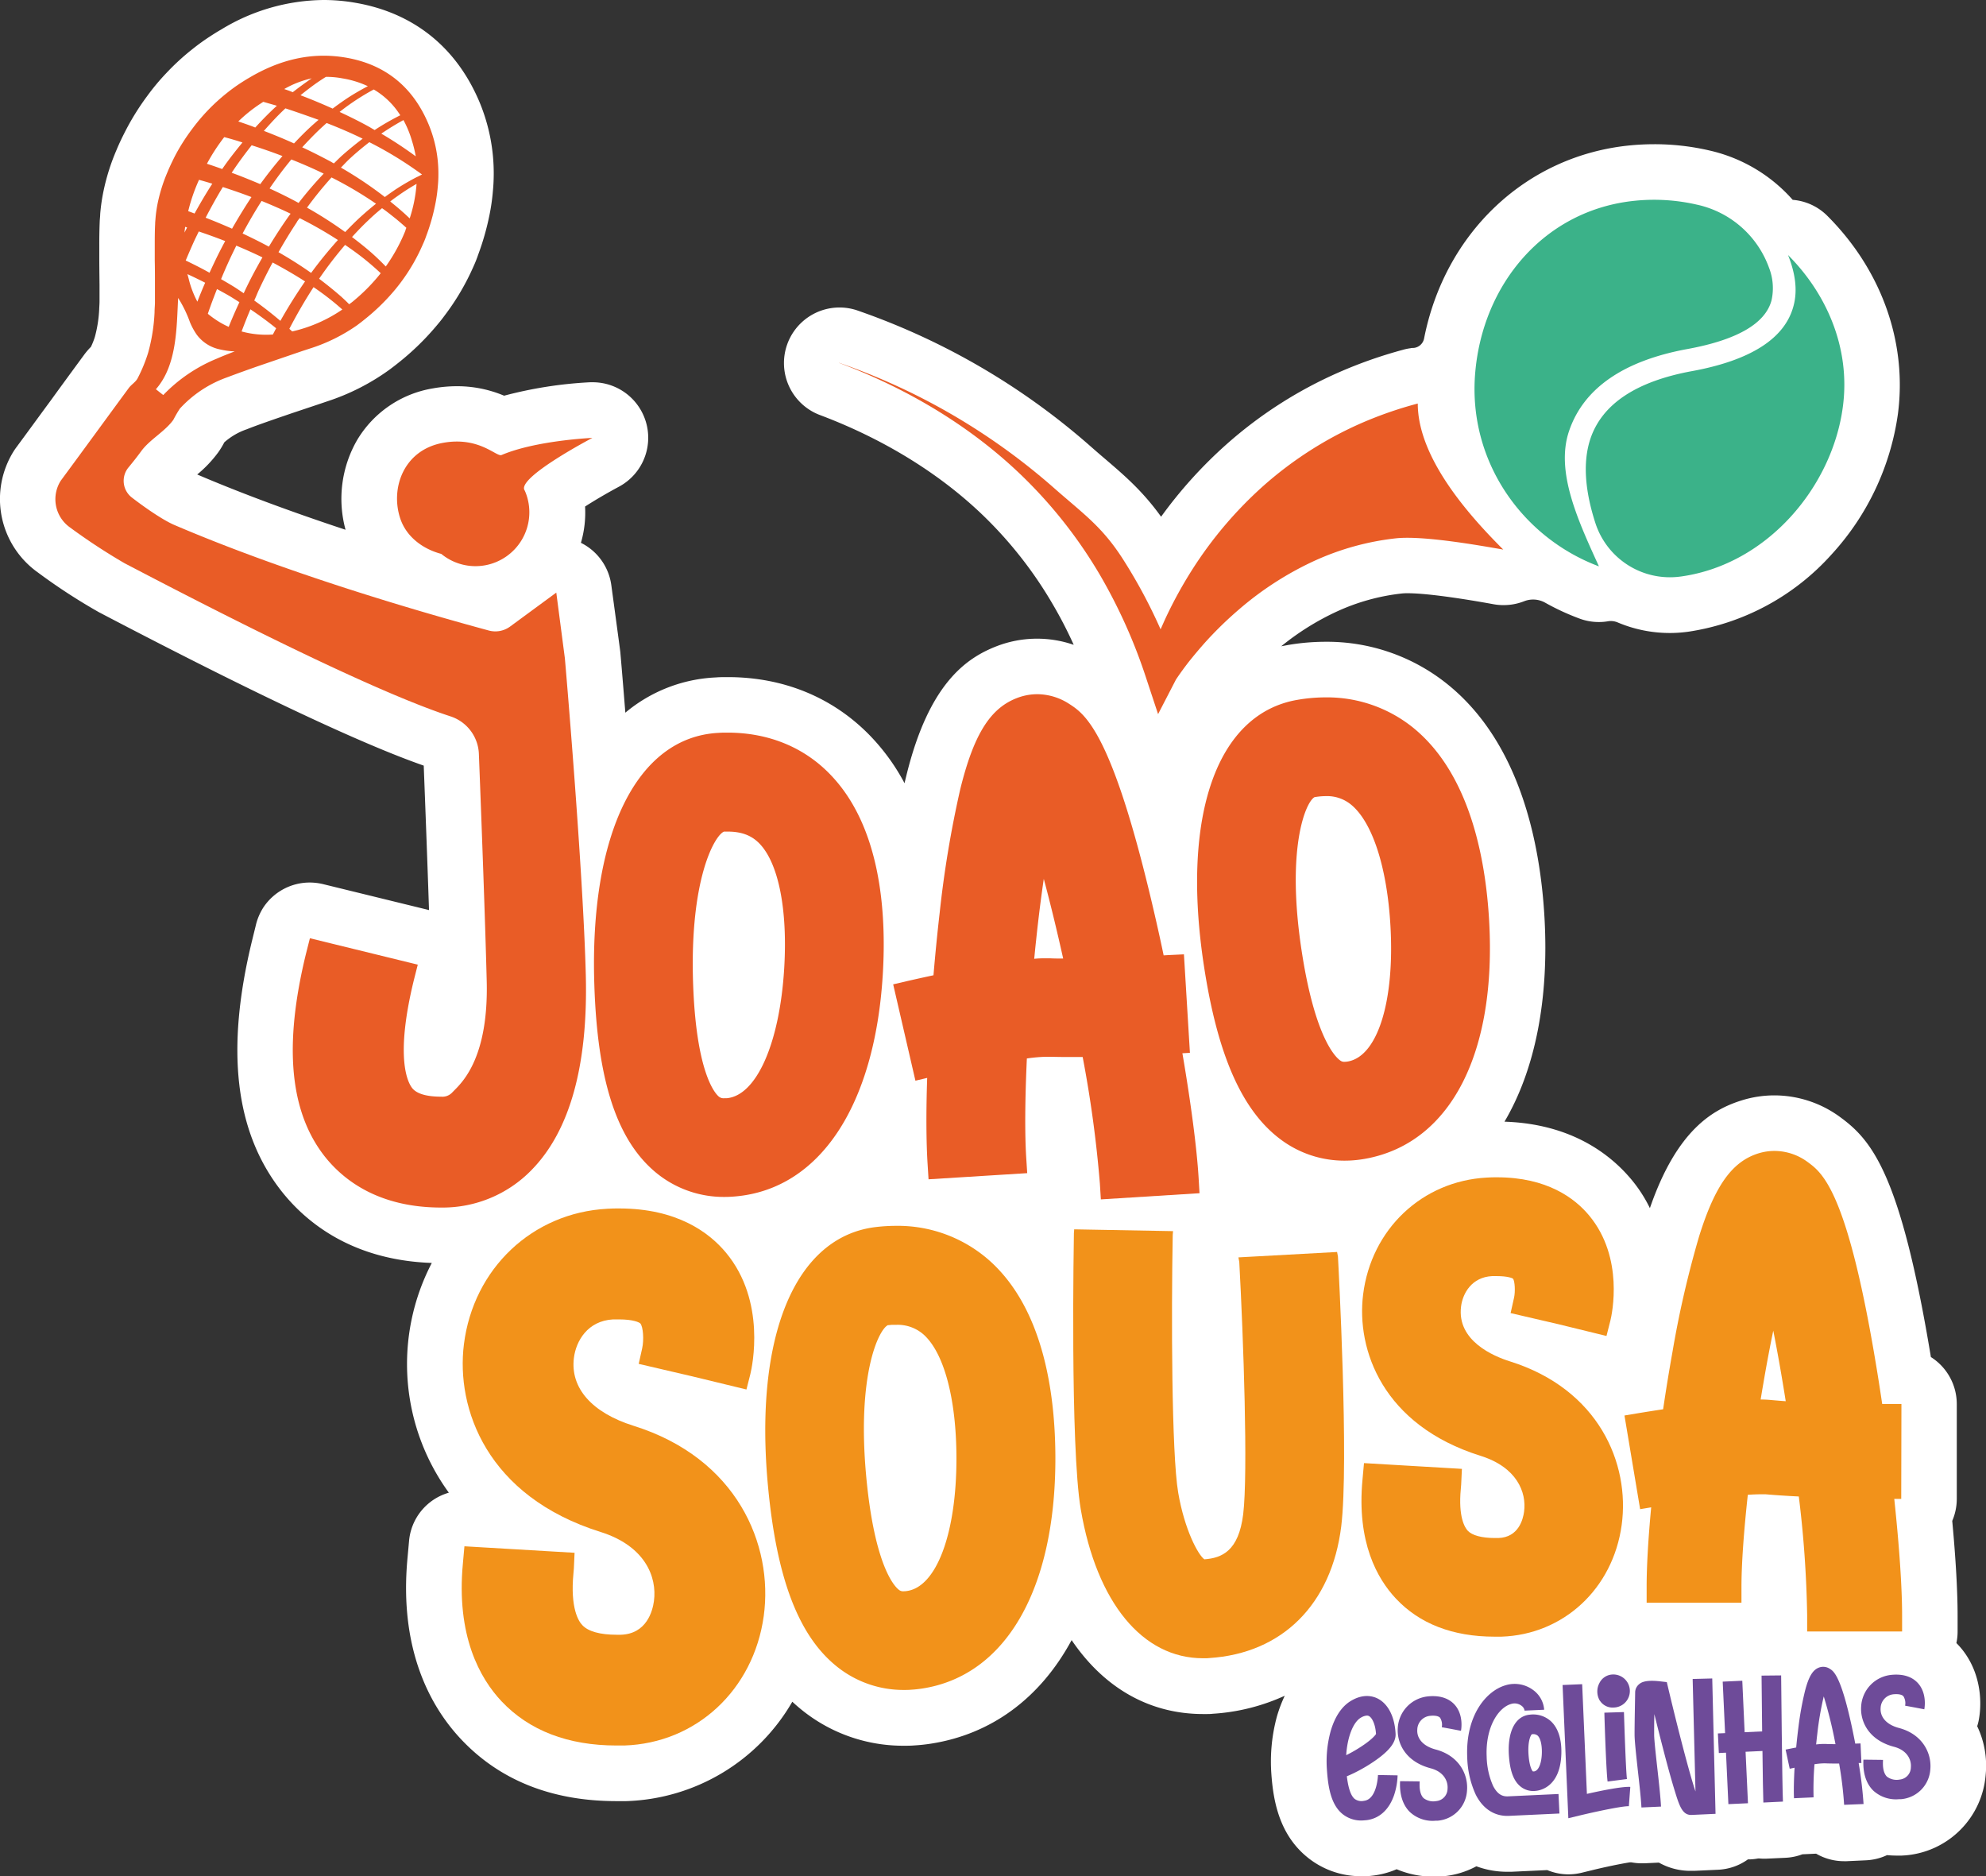 <?xml version="1.0" encoding="UTF-8"?> <svg xmlns="http://www.w3.org/2000/svg" viewBox="0 0 507.03 478.92"><rect x="0" y="0" width="507.03" height="478.92" fill="#333333" stroke="none"/><defs><style>.cls-1{fill:#fff;}.cls-2{fill:#e95c26;}.cls-3{fill:#f2921a;}.cls-4{fill:#3bb289;}.cls-5{fill:#6e4b99;}</style></defs><g id="Layer_2" data-name="Layer 2"><g id="Layer_1-2" data-name="Layer 1"><path class="cls-1" d="M504.78,440.61a12.66,12.66,0,0,0,.41-1.61c1-5.33.25-13.11-5.08-18.95-.21-.23-.42-.45-.64-.67a13.81,13.81,0,0,0,.31-2.95v-4.06c0-6.18-.47-14.51-1.37-24.17a14.23,14.23,0,0,0,1.16-5.58l0-24.24a14.2,14.2,0,0,0-6.61-12c-7.69-46.54-15-55.28-23.13-61.22A28.36,28.36,0,0,0,453,279.59a28,28,0,0,0-8.42,1.3c-7.32,2.31-16.48,7.56-23.36,27.48a35.92,35.92,0,0,0-4.65-7.22c-5.43-6.54-15.43-14.29-32.47-14.85,7.8-13.22,11.39-31.19,10.21-52.08-1.07-19-6.27-44.87-25-59.76a49,49,0,0,0-30.92-10.65,57,57,0,0,0-9.6.83l-1.69.32a66.84,66.84,0,0,1,14.26-8.9,53.79,53.79,0,0,1,16.46-4.57,13.4,13.4,0,0,1,1.5-.07c6,0,17.59,2,22,2.81a13.56,13.56,0,0,0,2.46.22,14.23,14.23,0,0,0,5.37-1,6.29,6.29,0,0,1,5.4.42,61.23,61.23,0,0,0,8.66,4,14,14,0,0,0,5,.9,13.16,13.16,0,0,0,2.35-.2,4.49,4.49,0,0,1,2.48.32,34.1,34.1,0,0,0,13.22,2.68,34.62,34.62,0,0,0,4.54-.3l.56-.08a61.33,61.33,0,0,0,36.24-19.67,66.71,66.71,0,0,0,16.94-35.84c2.4-18.3-4.17-36.74-18-50.57a14.06,14.06,0,0,0-8.86-4.1A40.18,40.18,0,0,0,436.38,38.4a62.21,62.21,0,0,0-14-1.59c-2.07,0-4.17.1-6.24.3-26.62,2.61-47.3,22.43-52.57,49.3a3,3,0,0,1-2.68,2.4c-.26,0-.51,0-.77.07a13.54,13.54,0,0,0-2,.42A115.27,115.27,0,0,0,341.9,95a109.31,109.31,0,0,0-28.74,18.38,114.45,114.45,0,0,0-16.73,18.51c-4.73-6.58-9.37-10.54-14.29-14.75-1.18-1-2.43-2.08-3.78-3.27a178.44,178.44,0,0,0-59.65-34.69,14.18,14.18,0,0,0-9.5,26.71c17.31,6.49,32.49,16.09,43.9,27.78A104.62,104.62,0,0,1,268.63,154a107.31,107.31,0,0,1,5.49,10.59,28.66,28.66,0,0,0-19.67.35c-7.7,3-17.29,9.43-23.07,33.09-.15.61-.3,1.24-.45,1.88a53.55,53.55,0,0,0-9.14-12.48c-9.45-9.55-21.91-14.6-36-14.6-1,0-2,0-3,.08a38.66,38.66,0,0,0-23.14,9c-.72-9.1-1.26-15.26-1.28-15.45s0-.15-2.3-17.1a14.21,14.21,0,0,0-7.76-10.81,27.37,27.37,0,0,0,1.06-9.26c2.51-1.62,5.63-3.44,8.53-5a14.17,14.17,0,0,0-6.59-26.72h-.62A106.23,106.23,0,0,0,128.7,101a30.84,30.84,0,0,0-12.08-2.42,34.88,34.88,0,0,0-6.14.56A27.79,27.79,0,0,0,91.1,112.45a30,30,0,0,0-2.88,22.77c-14.18-4.69-26.87-9.41-37.87-14.11a31.41,31.41,0,0,0,5.4-5.7,21.54,21.54,0,0,0,1.52-2.51A17,17,0,0,1,63,109.57c2.52-1,5.07-1.87,7.23-2.63h0l4.23-1.45,7-2.34,2-.68a57.42,57.42,0,0,0,16.12-8.22l.42-.32c.59-.44,1.17-.89,1.65-1.28a67,67,0,0,0,10.13-9.91c.59-.69,1.16-1.42,1.71-2.17A61.87,61.87,0,0,0,120.89,68c.43-.94.83-1.93,1.19-3a66.78,66.78,0,0,0,2.86-10,52.09,52.09,0,0,0,.89-6.15c.14-1.41.21-2.82.22-4.29a47.23,47.23,0,0,0-3.59-18.41C116.59,12.12,105.65,3.31,90.84.73A47,47,0,0,0,82.59,0,51,51,0,0,0,56.43,7.56C55.64,8,54.86,8.5,54.07,9l-.21.14a55.88,55.88,0,0,0-4.76,3.42,60.53,60.53,0,0,0-6.65,6.11,56.87,56.87,0,0,0-4.86,5.83,64.27,64.27,0,0,0-5.17,8.17l-.37.71c-.93,1.8-1.71,3.46-2.29,4.87a54.63,54.63,0,0,0-3.25,10.13,47.46,47.46,0,0,0-.93,6.27c0,.58-.09,1.17-.12,1.84-.08,2-.12,4-.11,6.41,0,1.22,0,2.44,0,3.63s.06,6.22.06,6.23c0,1.39,0,2.79,0,4.11,0,.65-.05,1.28-.08,1.9v.09A32.85,32.85,0,0,1,24.22,86a19.41,19.41,0,0,1-1,2.53,17.67,17.67,0,0,0-1.8,2.11q-3.68,5-7.32,10L13,102.16c-2.95,4-5.91,8.07-8.87,12.08q-.31.42-.6.87a23,23,0,0,0,6.13,31,150.07,150.07,0,0,0,15.59,10.15l2.85,1.49c37.31,19.47,64.22,32.13,80.08,37.67.38,9.85.92,24,1.35,36.87l-27.09-6.63a14.63,14.63,0,0,0-3.36-.4,14.2,14.2,0,0,0-11.8,6.3,14.62,14.62,0,0,0-2,4.75l-.91,3.7C57.53,268,60,288.86,71.79,303.94c6.36,8.1,18.14,17.71,38.45,18.42A55.82,55.82,0,0,0,114.59,381a14.1,14.1,0,0,0-10.16,12.35l-.38,4.2c-2.28,23.89,6.15,38.39,13.63,46.35,9.87,10.51,23.23,15.83,39.71,15.83.81,0,1.65,0,2.48,0a50.82,50.82,0,0,0,42.41-25.37c.95.88,1.92,1.71,2.93,2.5a41.17,41.17,0,0,0,25.54,8.73c.9,0,1.81,0,2.7-.08,1.38-.08,2.78-.23,4.14-.44,15.49-2.38,28-11.63,36-26.44,8.31,12.26,19.93,18.87,33.58,18.87H308c.53,0,1.06,0,1.58-.07A51.8,51.8,0,0,0,328,432.83a35.27,35.27,0,0,0-2,5.29,43.81,43.81,0,0,0-1.43,14.51c.47,6.8,1.92,15.37,9,21.26a21.58,21.58,0,0,0,14,5c.37,0,.76,0,1.08,0,.6,0,1.21-.07,1.77-.14a21.84,21.84,0,0,0,6.15-1.64,23.69,23.69,0,0,0,9.4,1.88c.42,0,.85,0,1.23,0l1-.06a22.13,22.13,0,0,0,8.72-2.57,22.57,22.57,0,0,0,7.92,1.4l1,0,9.18-.43a14.14,14.14,0,0,0,5.39,1.09,14.53,14.53,0,0,0,3.34-.4l2.95-.72c4.67-1.13,8.37-1.8,9.44-1.95h.36a14.09,14.09,0,0,0,2.58.25l.67,0,3.77-.18a16.33,16.33,0,0,0,8.23,2.1l.81,0,6.09-.28a14.14,14.14,0,0,0,7.61-2.65l.66,0a14.21,14.21,0,0,0,1.95-.23c.43,0,.87.06,1.31.06l.66,0,5-.23a14.09,14.09,0,0,0,4.31-.89l3.51-.16a14.16,14.16,0,0,0,7.13,1.92h.65l5-.23a14.18,14.18,0,0,0,5.33-1.32c.84.08,1.67.12,2.51.12l1.24,0,.95-.06a22.39,22.39,0,0,0,20.47-20.51A23.33,23.33,0,0,0,504.78,440.61Z"></path><path class="cls-2" d="M185,305.51c.94,0,1.9-.05,2.86-.14,21.42-1.94,35.45-23.08,37.51-56.53,1-16.15-.56-38.18-13.68-51.44C205,190.6,196,187,185.76,187c-.76,0-1.54,0-2.32.06-20.82,1.06-33,25.76-31.7,64.44.78,23.83,5.54,38.82,15,47.18A27.19,27.19,0,0,0,185,305.51Zm-.19-93.25.95,0c3.49,0,6,.93,8,2.92,5,5,7.37,17,6.44,32.13-1.18,19-7.05,32.27-14.61,33l-.62,0h0a1.88,1.88,0,0,1-1.54-.49c-.95-.85-5.74-6.21-6.49-29.09C176.09,224.27,182.47,213.21,184.84,212.26Z"></path><path class="cls-2" d="M280.8,302.08l.25,4.06,25.19-1.58L306,300.5c-.48-7.65-1.93-18.77-4.13-31.66l1.92-.11-1.53-25.14-4,.19-1.18.07c-.62-3-1.25-5.85-1.88-8.61-11-48.37-18.09-52.91-22.32-55.63a15.07,15.07,0,0,0-8.11-2.42,14.43,14.43,0,0,0-5.19,1c-6.85,2.65-11,9.38-14.42,23.23A273.33,273.33,0,0,0,239.9,233c-.59,5.12-1.12,10.46-1.58,15.93-3,.64-5.32,1.17-6.34,1.4l-3.95.92,5.68,24.59,3-.71c-.29,8.74-.25,16.23.1,21.88l.25,4,25.19-1.57-.26-4.06c-.37-6-.31-14.84.17-25.21a40.6,40.6,0,0,1,4.84-.43h.24c1.63,0,3.37.06,5.17.06l4,0A304,304,0,0,1,280.8,302.08Zm-14.32-77.75c1.64,6.12,3.32,13,4.95,20.33-1.2,0-2.35,0-3.43-.06h-.82c-.93,0-2,0-3.14.13.15-1.57.3-3.12.47-4.63C265.15,234,265.83,228.77,266.48,224.33Z"></path><path class="cls-2" d="M343.28,296.25a29.1,29.1,0,0,0,3.47-.21c.93-.11,1.88-.27,2.83-.47,21.05-4.45,32.49-27.09,30.6-60.55-.91-16.16-5.06-37.85-19.64-49.47A35,35,0,0,0,338.45,178a42.51,42.51,0,0,0-7.21.63c-20.55,3.51-29.71,29.46-23.9,67.73,3.58,23.57,10.07,37.89,20.45,45.08A27.08,27.08,0,0,0,343.28,296.25Zm-7.68-92.78c.32-.06.63-.1.94-.14a16.41,16.41,0,0,1,1.94-.12,9.63,9.63,0,0,1,6.34,2.08c5.51,4.39,9.32,16,10.17,31.15,1.07,19-3.21,32.87-10.63,34.45a5.43,5.43,0,0,1-1.12.13,1.61,1.61,0,0,1-1.08-.34c-1.05-.73-6.43-5.49-9.87-28.13C328.32,216.43,333.35,204.69,335.6,203.47Z"></path><path class="cls-3" d="M157.39,445.53l2,0c18.38-.6,33-14.2,35.6-33.07,2.48-18.2-6.83-40.26-33.23-48.53-10.65-3.34-16.21-9.66-15.24-17.34.54-4.31,3.49-9.46,10-9.82.45,0,1,0,1.51,0,3.73,0,5.22.78,5.46,1.05.71.84.95,4.17.45,6.37l-.88,3.93,13.74,3.2,13.77,3.34,1-3.94c.45-1.87,4.12-18.56-6.24-31-4.28-5.14-12.48-11.27-27.27-11.27-1,0-2,0-3,.08-19.14,1-34.2,15.26-36.62,34.59-2.06,16.42,5.85,38.81,34.9,47.91,11.32,3.56,14.46,11.45,13.61,17.66-.34,2.5-1.85,8.35-8.44,8.57h-1.09c-4.21,0-7.23-.84-8.72-2.42-1-1-3.14-4.39-2.3-13.21.06-.58.09-1,.11-1.29l.18-4-28.12-1.66-.38,4.26c-1.78,18.62,4.37,29.48,9.85,35.3C135.09,441.71,145,445.53,157.39,445.53Z"></path><path class="cls-3" d="M230.75,431.35c.61,0,1.23,0,1.85-.06.94-.05,1.9-.16,2.84-.3,21.27-3.27,34-25.22,34-58.73,0-16.19-2.91-38.09-16.82-50.5a35.26,35.26,0,0,0-23.92-8.87,43.61,43.61,0,0,0-4.94.29c-20.71,2.34-31.32,27.74-27.68,66.27,2.24,23.73,7.92,38.4,17.87,46.16A27.09,27.09,0,0,0,230.75,431.35Zm-4.07-93.11c.32,0,.64-.06.95-.08s.73,0,1.08,0a10,10,0,0,1,7.07,2.46c5.26,4.69,8.4,16.54,8.4,31.67,0,19.06-5.05,32.64-12.56,33.79a5.1,5.1,0,0,1-.91.08,1.68,1.68,0,0,1-1.27-.41c-1-.78-6.11-5.84-8.27-28.64C218.69,350.76,224.37,339.33,226.68,338.24Z"></path><path class="cls-3" d="M307.12,423.26h.58c.34,0,.68,0,1-.05,18.66-1.17,31.27-13.74,33.72-33.62,2-16.28-.72-66.73-.84-68.87l-.22-1.16-25.19,1.38.22,1.16c1.06,19.38,2.27,54,1,64.4-1.17,9.45-5.47,11.17-9.91,11.51-1.58-1.09-5.05-7.5-6.68-17-1.71-10-1.77-45.63-1.4-65.77l.08-1-25.23-.46-.08,1c0,.55-1,54.44,1.76,70.51C280,409.06,291.68,423.26,307.12,423.26Z"></path><path class="cls-3" d="M381.57,417.75c.57,0,1.15,0,1.73,0,15.87-.52,28.5-12.25,30.72-28.52,2.14-15.66-5.86-34.64-28.54-41.75-4.12-1.29-13.57-5.23-12.47-14,.43-3.41,2.75-7.48,7.9-7.76.37,0,.79,0,1.25,0,2.73,0,3.93.51,4.12.65.47.65.61,3.28.26,4.86l-.88,3.93L397.88,338l12.26,3,1-3.94c.39-1.61,3.55-16-5.41-26.79-3.7-4.46-10.79-9.77-23.55-9.77-.84,0-1.7,0-2.6.07-16.5.89-29.48,13.15-31.57,29.82-1.77,14.12,5,33.39,30,41.21,9.21,2.89,11.77,9.26,11.09,14.26-.27,2-1.44,6.54-6.54,6.71h-.91c-3.34,0-5.8-.66-6.92-1.85-.76-.82-2.46-3.49-1.78-10.69.05-.5.08-.88.09-1.11l.19-4-25-1.47-.38,4.21c-1.52,16,3.79,25.33,8.51,30.35C362.38,414.45,370.89,417.75,381.57,417.75Z"></path><path class="cls-3" d="M461.37,416.43h24.24v-4.06c0-7.17-.71-17.62-2-29.78h1.78l.05-24.23h-4.91c-.4-2.7-.81-5.38-1.24-8-7.5-46.22-13.94-50.94-17.79-53.76a14.3,14.3,0,0,0-8.48-2.83,13.88,13.88,0,0,0-4.15.64c-6.68,2.11-11.05,8.24-15.08,21.15A256.74,256.74,0,0,0,427,345c-.85,4.74-1.66,9.67-2.4,14.71-2.61.39-4.69.73-5.87.92l-4,.67,4,23.91,2.82-.47c-.76,8.08-1.16,15-1.16,20.29v4.06H444.6V405c0-5.59.57-13.84,1.62-23.46,1.31-.09,2.42-.13,3.31-.13.49,0,.91,0,1.25,0,2.39.21,5.23.4,8.46.56a283,283,0,0,1,2.13,30.32ZM449.7,357.22h-.2c.22-1.36.44-2.7.67-4,.88-5.19,1.74-9.69,2.55-13.57,1.09,5.48,2.16,11.55,3.18,18-1-.07-2-.15-2.92-.23S450.93,357.22,449.7,357.22Z"></path><path class="cls-4" d="M400.57,110.06c-3.49,10.35,2.29,22.77,7.64,34.5-19.46-7.28-33.35-26.65-31.62-49,1.79-23.13,17.82-42.07,40.91-44.33a48.67,48.67,0,0,1,15.7,1,25.26,25.26,0,0,1,18.42,16.07,14.29,14.29,0,0,1,.65,8.38c-1.58,5.9-8.77,10.07-21.38,12.39C414.45,92.07,404.25,99.14,400.57,110.06Z"></path><path class="cls-4" d="M456.49,65.1c9.73,9.72,16,23.63,14,38.69-2.68,20.4-19.19,40.17-41.13,43.33l-.46.06a20,20,0,0,1-21.59-13.66c-2.46-7.6-3.41-15.2-1.25-21.61,3-8.79,11.67-14.57,25.9-17.18,15-2.75,23.7-8.33,25.91-16.57C459,74.06,458.3,69.63,456.49,65.1Z"></path><path class="cls-2" d="M214.19,92.59A164.57,164.57,0,0,1,269,124.48c7.65,6.75,12.44,9.93,17.9,18.57a133.6,133.6,0,0,1,9.4,17.58c.45-1,.92-2.08,1.4-3.11a110,110,0,0,1,6.6-12A102.25,102.25,0,0,1,322.56,124a95.45,95.45,0,0,1,25-16,100.17,100.17,0,0,1,14.4-5v0c0,13.75,12.81,28.3,21.83,37.28-6.66-1.17-20.65-3.62-27.47-2.87a67.92,67.92,0,0,0-20.77,5.75,81.89,81.89,0,0,0-19.33,12.48,94.2,94.2,0,0,0-8.59,8.38q-2,2.25-3.92,4.64c-1.23,1.56-2.49,3.3-3.49,4.8h0l-4.56,8.82-3-9.07a136.27,136.27,0,0,0-11.83-26.44,119,119,0,0,0-17.58-23c-13.57-13.9-30.67-24.25-49.05-31.15"></path><path class="cls-5" d="M351.8,453.06c0,.07-.2,6.2-3.57,6.59a2.91,2.91,0,0,1-2.38-.49c-1.23-1-1.74-3.67-2-5.78.51-.2,1.08-.46,1.75-.78a41.23,41.23,0,0,0,5.7-3.36c3.49-2.47,5.07-4.57,5-6.63-.2-4.31-1.83-7.59-4.45-9-1.21-.65-3.73-1.43-7,.56-2.33,1.4-4.11,4.1-5.16,7.8a29.12,29.12,0,0,0-.93,9.67c.3,4.45,1,8.9,3.94,11.34a7.55,7.55,0,0,0,5.37,1.67l.76-.06c3.3-.38,5.82-2.67,7.1-6.44a17.74,17.74,0,0,0,.88-5ZM343.69,448c.27-4.46,1.71-8.35,3.7-9.55a3.5,3.5,0,0,1,1.51-.55,1.12,1.12,0,0,1,.6.12c.76.4,1.64,2,1.8,4.58-.28.46-1.48,1.8-4.56,3.7C345.63,447,344.58,447.56,343.69,448Z"></path><path class="cls-5" d="M374.53,457.07c.36-4.1-2-8.93-8-10.52-3.13-.83-4.88-2.75-4.69-5.14a3.61,3.61,0,0,1,3.25-3.45c.72-.08,2-.11,2.56.48a3.35,3.35,0,0,1,.44,2.42l2.45.45,2.45.47c.08-.41.71-4.11-1.65-6.7-1.06-1.16-3.08-2.45-6.75-2.09a8.59,8.59,0,0,0-7.73,8c-.28,3.69,1.74,8.61,8.4,10.36,3.44.91,4.47,3.39,4.3,5.25a3.17,3.17,0,0,1-2.9,3.12,4.08,4.08,0,0,1-3.22-.76c-.53-.52-1.13-1.63-1-4,0-.12,0-.21,0-.27l-5-.06v.09c-.2,4.23,1.26,6.59,2.53,7.81a8.52,8.52,0,0,0,6.62,2.19l.47,0A8.17,8.17,0,0,0,374.53,457.07Z"></path><path class="cls-5" d="M397.89,457.91l-12.87.6h0c-1.13.05-2.58-.21-3.83-2.67a19.35,19.35,0,0,1-1.64-7.46c-.34-7.48,2.95-12.51,6.23-13.45a2.94,2.94,0,0,1,2.59.4,1.91,1.91,0,0,1,.86,1.3l5-.23a6.83,6.83,0,0,0-2.94-5.12,7.92,7.92,0,0,0-6.87-1.14c-5.08,1.45-10.32,7.86-9.83,18.47a24.21,24.21,0,0,0,2.18,9.48c1.84,3.65,4.86,5.57,8.5,5.4h0l12.86-.6Zm.73-10.41c.08-3.63-.84-6.45-2.66-8.15a6.72,6.72,0,0,0-5.39-1.69c-3.81.35-5.84,4.51-5.31,10.85.31,3.74,1.24,6.12,2.93,7.49a5.16,5.16,0,0,0,3.55,1.14l.51-.05C393.7,456.91,398.44,455.67,398.62,447.5Zm-6.06-4.5c.72.67,1.12,2.31,1.08,4.39-.06,2.74-.86,4.61-2,4.76-.22,0-.27,0-.29,0s-.82-.75-1.09-4c-.3-3.51.48-5.21.82-5.48A1.77,1.77,0,0,1,392.56,443Zm-1.77-2.86.23,2.48Z"></path><path class="cls-5" d="M416.22,456.1c-2.06-.14-7.42.95-11.08,1.78l-1.21-28-5,.21,1.47,34,2.95-.71c5-1.2,11.15-2.44,12.5-2.35Zm-7.75-22a3.82,3.82,0,0,0,3.47,1.74h0a4.22,4.22,0,1,0-.34-8.43,3.9,3.9,0,0,0-3.26,2.17A4.6,4.6,0,0,0,408.47,434.14Zm6.13,2.9-5,.15c0,.59.43,14.58.82,17.58l4.94-.64C415.09,451.84,414.72,441,414.6,437Z"></path><path class="cls-5" d="M437.14,428.42l-5,.13.72,28.71c-1.53-4.55-4.47-15.89-6.92-26.21l-.4-1.7-1.74-.2c-3.93-.45-4.92.39-5.34.74a2.74,2.74,0,0,0-1,2c0,.82-.16,8-.15,10.84,0,1.61.39,5.1.83,9.15.41,3.6.82,7.34.92,9.47l5-.23c-.11-2.3-.53-6.11-.94-9.79s-.81-7.26-.81-8.6,0-3.27.05-5.22c.65,2.66,1.49,6,2.36,9.35,1.11,4.27,2.05,7.67,2.81,10.12,1.22,4,2,6.38,4.36,6.27l6.09-.28Z"></path><path class="cls-5" d="M454.73,427.64l-5,.05c0,.56.07,7.12.15,14.24l-4.47.21L444.81,429l-5,.23.61,13.14-1.84.08.24,5,1.83-.09.61,13.14,5-.23-.61-13.14,4.31-.2c.07,6.05.16,11.57.23,13.16l5-.24C455,456.07,454.73,427.93,454.73,427.64Z"></path><path class="cls-5" d="M475.77,460.47A103.68,103.68,0,0,0,474.52,450l.7,0-.22-5-1.35.05c-.22-1.17-.46-2.34-.7-3.49-2.87-13.67-4.81-15-5.74-15.57a3.08,3.08,0,0,0-2.8-.36c-1.6.58-2.63,2.29-3.57,5.89a79,79,0,0,0-1.66,9.05c-.23,1.79-.44,3.64-.61,5.47-1.26.24-2.27.45-2.7.54l1.05,4.88,1.24-.26c-.18,3.07-.24,5.82-.15,7.79l5-.23a80.18,80.18,0,0,1,.23-8.45,17.87,17.87,0,0,1,2.65-.23c1.1.05,2.38.06,3.64.05a97.51,97.51,0,0,1,1.28,10.54Zm-7.17-15.29c-.89,0-1.75,0-2.51-.05a17.36,17.36,0,0,0-2.43.13c.1-.93.2-1.87.31-2.79a78.11,78.11,0,0,1,1.64-9.47A113.23,113.23,0,0,1,468.6,445.18Z"></path><path class="cls-5" d="M492.82,451.58c.36-4.09-2-8.93-8-10.52-3.13-.82-4.88-2.75-4.69-5.14a3.63,3.63,0,0,1,3.25-3.46c.72-.07,2-.1,2.56.49a3.36,3.36,0,0,1,.44,2.42l2.45.45,2.45.47c.08-.41.71-4.11-1.65-6.7-1.05-1.16-3.08-2.45-6.75-2.09a8.57,8.57,0,0,0-7.72,8c-.29,3.69,1.73,8.61,8.39,10.36,3.44.91,4.47,3.39,4.3,5.25a3.16,3.16,0,0,1-2.9,3.12,4.08,4.08,0,0,1-3.22-.76c-.53-.52-1.13-1.63-1-4,0-.12,0-.21,0-.27l-5-.06v.09c-.2,4.23,1.26,6.59,2.53,7.82a8.56,8.56,0,0,0,6.62,2.18l.47,0A8.17,8.17,0,0,0,492.82,451.58Z"></path><path class="cls-2" d="M151.24,111.77s-14.41.63-23.18,4.37c-1.32.56-5.68-4.81-15-3.1-10.07,1.84-13.5,11.7-10.82,19.46,1.58,4.55,5.71,7.64,10.42,8.88A13.75,13.75,0,0,0,134.4,126.3a10.82,10.82,0,0,0-.45-1.12C131.72,122,151.24,111.77,151.24,111.77Z"></path><path class="cls-2" d="M15.53,122.67h0c5.8-7.85,11.54-15.74,17.33-23.61.66-.91,1.79-1.54,2.28-2.51A38.79,38.79,0,0,0,37.83,90a46,46,0,0,0,1.63-10.32c0-.78.08-1.55.1-2.33,0-1.54,0-3.08,0-4.62,0-2.09,0-4.17-.05-6.25,0-1.16,0-2.32,0-3.47,0-2,0-3.93.1-5.87,0-.45.06-.9.09-1.36a33.61,33.61,0,0,1,.65-4.37,41.59,41.59,0,0,1,2.43-7.53c.55-1.34,1.19-2.66,1.86-4l.28-.53A50.49,50.49,0,0,1,49,33a48.65,48.65,0,0,1,8.9-9.24,44.78,44.78,0,0,1,3.68-2.66c.66-.42,1.31-.84,2-1.23,7.61-4.52,15.83-6.72,24.84-5.14,10.08,1.76,17.07,7.58,21,17a32.55,32.55,0,0,1,2.5,12.89c0,1-.05,2-.15,3a38.6,38.6,0,0,1-.66,4.6,51.15,51.15,0,0,1-2.29,8,20.78,20.78,0,0,1-.83,2.07,47.71,47.71,0,0,1-5.74,9.89c-.38.52-.78,1-1.19,1.52a53.4,53.4,0,0,1-8.1,7.93c-.5.41-1,.8-1.54,1.19a1.27,1.27,0,0,0-.13.11A44.16,44.16,0,0,1,79,89l-.3.1-1.65.54L70,92.05l-4.27,1.46h0c-2.59.91-5.17,1.83-7.73,2.8a29.86,29.86,0,0,0-12.09,8,32.48,32.48,0,0,0-1.65,2.84c-2.14,3-6,5-8.2,8-1,1.37-2.09,2.75-3.24,4.14a5.38,5.38,0,0,0,.84,7.7c4,3.08,8.4,6,11,7.07,28.33,12.11,61.28,21.77,80.11,26.87a6.38,6.38,0,0,0,5.45-1l11.8-8.67L144.21,168c.06.54,4.68,54.1,5.35,81,.57,22.93-4.07,39.61-13.77,49.55a31.62,31.62,0,0,1-23.15,9.67c-16.09,0-25-7.09-29.7-13-9-11.42-10.55-28.36-4.82-51.79l1-3.95,27.54,6.74-1,3.94c-4.86,19.88-1.56,26.12-.43,27.56s3.64,2.2,7.41,2.2a3.43,3.43,0,0,0,2.86-1.12l.41-.42c2.41-2.4,8.82-8.8,8.35-27.93-.38-15.2-1.3-40.08-2-58a10.51,10.51,0,0,0-7.24-9.6c-11.27-3.68-33.79-13.29-80.35-37.59h0l-2.84-1.48a153.51,153.51,0,0,1-13.94-9.14A8.82,8.82,0,0,1,15.53,122.67ZM47.41,66.49c2.07,1,4.08,2,6.08,3.13.67-1.45,1.36-2.91,2.06-4.35.63-1.26,1.28-2.51,1.94-3.74-2.22-.87-4.48-1.68-6.74-2.45-.37.78-.76,1.55-1.13,2.34C48.86,63.08,48.13,64.79,47.41,66.49Zm5,5.69c-1.51-.77-3-1.5-4.56-2.21.1.38.21.76.31,1.14A24.83,24.83,0,0,0,50.39,77Q51.32,74.59,52.37,72.18Zm9.56-12.57c2.25,1.07,4.48,2.16,6.67,3.35,1.61-2.66,3.29-5.26,5.09-7.79.15-.21.31-.43.47-.62-2.43-1.17-4.91-2.24-7.41-3.26Q64.19,55.37,61.93,59.61ZM67,65.7c-2.19-1.07-4.42-2.06-6.67-3-.64,1.3-1.28,2.61-1.89,3.94-.7,1.52-1.36,3.06-2,4.61,1.24.72,2.48,1.44,3.69,2.2l2.09,1.4c.27-.58.54-1.16.82-1.73C64.26,70.6,65.6,68.14,67,65.7Zm1.83-17.59c2.5,1.15,5,2.37,7.4,3.69a97.2,97.2,0,0,1,6.41-7.48c-2.7-1.32-5.47-2.51-8.26-3.62C72.4,43.08,70.56,45.56,68.82,48.11Zm7,8.53c-1.66,2.5-3.24,5.1-4.73,7.73,2.86,1.64,5.64,3.39,8.33,5.29a108,108,0,0,1,6.84-8.4,101.33,101.33,0,0,0-9.77-5.58C76.26,56,76,56.31,75.8,56.64ZM78.38,53a103.09,103.09,0,0,1,9.74,6.23c1.46-1.5,2.93-3,4.48-4.36Q94.25,53.39,96,52a97.34,97.34,0,0,0-11.36-6.71A95.34,95.34,0,0,0,78.38,53Zm6.1-11.72c.25.14.49.3.76.43.75-.73,1.49-1.48,2.28-2.18Q90,37.35,92.59,35.4l0,0c-3-1.47-6.09-2.79-9.2-4-.66.58-1.3,1.16-1.93,1.76-1.49,1.43-2.92,2.92-4.31,4.44C79.61,38.73,82.07,40,84.48,41.27Zm-4.4-9.6c.4-.37.83-.74,1.26-1.09-2.8-1-5.63-2-8.47-2.93l-.26.24c-1.85,1.74-3.56,3.6-5.24,5.51,2.59,1,5.16,2.05,7.69,3.2C76.67,34.9,78.32,33.23,80.08,31.67Zm-8,8.14c-2.57-1-5.19-1.89-7.83-2.74-1.65,2.11-3.26,4.26-4.75,6.49-.12.16-.23.35-.34.53C61.64,45,64.06,46,66.45,47,68.23,44.54,70.14,42.13,72.13,39.81ZM64.2,50.3c-2.41-.92-4.86-1.76-7.31-2.56-1.56,2.55-3,5.17-4.39,7.83,2.26.88,4.52,1.82,6.74,2.8C60.81,55.63,62.45,52.93,64.2,50.3ZM55.4,73.78c-.83,2.09-1.62,4.19-2.34,6.31.56.47,1.19.94,1.92,1.44a21.75,21.75,0,0,0,3.41,1.9c.85-2.13,1.77-4.22,2.73-6.3-.8-.5-1.57-1-2.36-1.48C57.65,75,56.52,74.39,55.4,73.78Zm14.27,11.6c.27-.53.55-1.06.83-1.59-2.1-1.7-4.31-3.32-6.57-4.84-.79,1.87-1.54,3.76-2.25,5.65A23.66,23.66,0,0,0,69.67,85.38ZM64.91,76.7c2.3,1.64,4.53,3.37,6.67,5.2q2.92-5.18,6.3-10.07C75.2,70.1,72.43,68.52,69.6,67c-1.31,2.45-2.55,4.92-3.72,7.45C65.56,75.22,65.24,76,64.91,76.7Zm9.69,7.9A37.27,37.27,0,0,0,87.4,79c-.58-.51-1.15-1-1.73-1.49C83.85,76,82,74.61,80.05,73.29c-2.23,3.43-4.29,7-6.18,10.64Zm15.9-8a47.14,47.14,0,0,0,6.7-6.86c-1.13-1.07-2.3-2.09-3.5-3.08-1.79-1.48-3.68-2.84-5.6-4.15a100.92,100.92,0,0,0-6.63,8.64c1.94,1.46,3.85,3,5.67,4.59.68.63,1.37,1.26,2,1.92C89.61,77.32,90.06,77,90.5,76.6Zm13-17.83.24-.63c-.84-.76-1.7-1.49-2.57-2.22C100,55,98.79,54,97.54,53.14c-1.24,1-2.45,2.07-3.6,3.18-1.42,1.34-2.76,2.74-4.07,4.18,1.84,1.4,3.65,2.83,5.37,4.37,1.1,1,2.2,2.06,3.25,3.15A44.21,44.21,0,0,0,103.54,58.77Zm1.09-3a36.86,36.86,0,0,0,1.76-8.84c-1.57.91-3.1,1.87-4.58,2.92-.71.5-1.43,1-2.14,1.58,1.06.86,2.12,1.72,3.14,2.64C103.43,54.63,104,55.2,104.63,55.77Zm3.14-11.25c-.44-.31-.87-.63-1.32-.94a95.89,95.89,0,0,0-12.12-7.29c-1.9,1.48-3.74,3-5.48,4.67-.6.6-1.18,1.21-1.77,1.82a98.69,98.69,0,0,1,11.21,7.51c.85-.63,1.71-1.23,2.58-1.83a61.34,61.34,0,0,1,5.61-3.28C106.91,45,107.34,44.73,107.77,44.52ZM105.19,36A26.18,26.18,0,0,0,103,30.65c-1.94,1.06-3.82,2.22-5.65,3.46a104.08,104.08,0,0,1,8.79,5.79A30.24,30.24,0,0,0,105.19,36Zm-3-6.58a19.9,19.9,0,0,0-6.77-6.58,60,60,0,0,0-6.16,3.81c-.88.62-1.72,1.26-2.56,1.92,2.5,1.16,5,2.39,7.4,3.72.53.29,1,.6,1.56.9a.28.28,0,0,0,.11-.08A64.68,64.68,0,0,1,102.22,29.41Zm-19-9.79c-.91.57-1.82,1.17-2.7,1.79q-1.92,1.39-3.77,2.89c2.77,1.05,5.5,2.19,8.21,3.41,1.12-.85,2.26-1.66,3.42-2.45C90.14,24.08,92,23,93.91,22a24.51,24.51,0,0,0-6.52-2A21.5,21.5,0,0,0,83.18,19.62ZM79.56,20a24.76,24.76,0,0,0-7,2.73l1.19.41,1,.39q2.34-1.83,4.8-3.51S79.55,20,79.56,20ZM66.48,26.47A37.79,37.79,0,0,0,60.84,31c1.09.36,2.17.74,3.25,1.13.36.13.72.28,1.08.42,1.76-1.93,3.59-3.8,5.52-5.56l-3.48-1ZM57.25,35a48.15,48.15,0,0,0-4.42,6.8c1.22.4,2.45.82,3.66,1.26a1.57,1.57,0,0,0,.23.09l.7-1c1.43-2,2.94-3.9,4.48-5.78C60.36,35.85,58.81,35.41,57.25,35ZM50.81,45.9a44.78,44.78,0,0,0-2.76,8l.34.12,1.28.48c1.43-2.58,2.93-5.14,4.53-7.61C53.08,46.54,51.94,46.21,50.81,45.9Zm-3.53,12c-.08.49-.14,1-.18,1.46.22-.44.45-.86.67-1.29Zm-1.8,18.13c-.4,7.37-.22,17.12-5.68,23.32.66.52,1.25,1,1.88,1.48a40,40,0,0,1,13.75-9.32c1.45-.64,3-1.24,4.49-1.82l0,0h0a19.2,19.2,0,0,1-3.7-.49,9.82,9.82,0,0,1-6-3.79,16.63,16.63,0,0,1-1.72-3.16A31.17,31.17,0,0,0,45.48,76.05ZM24,129.72h0Z"></path></g></g></svg> 